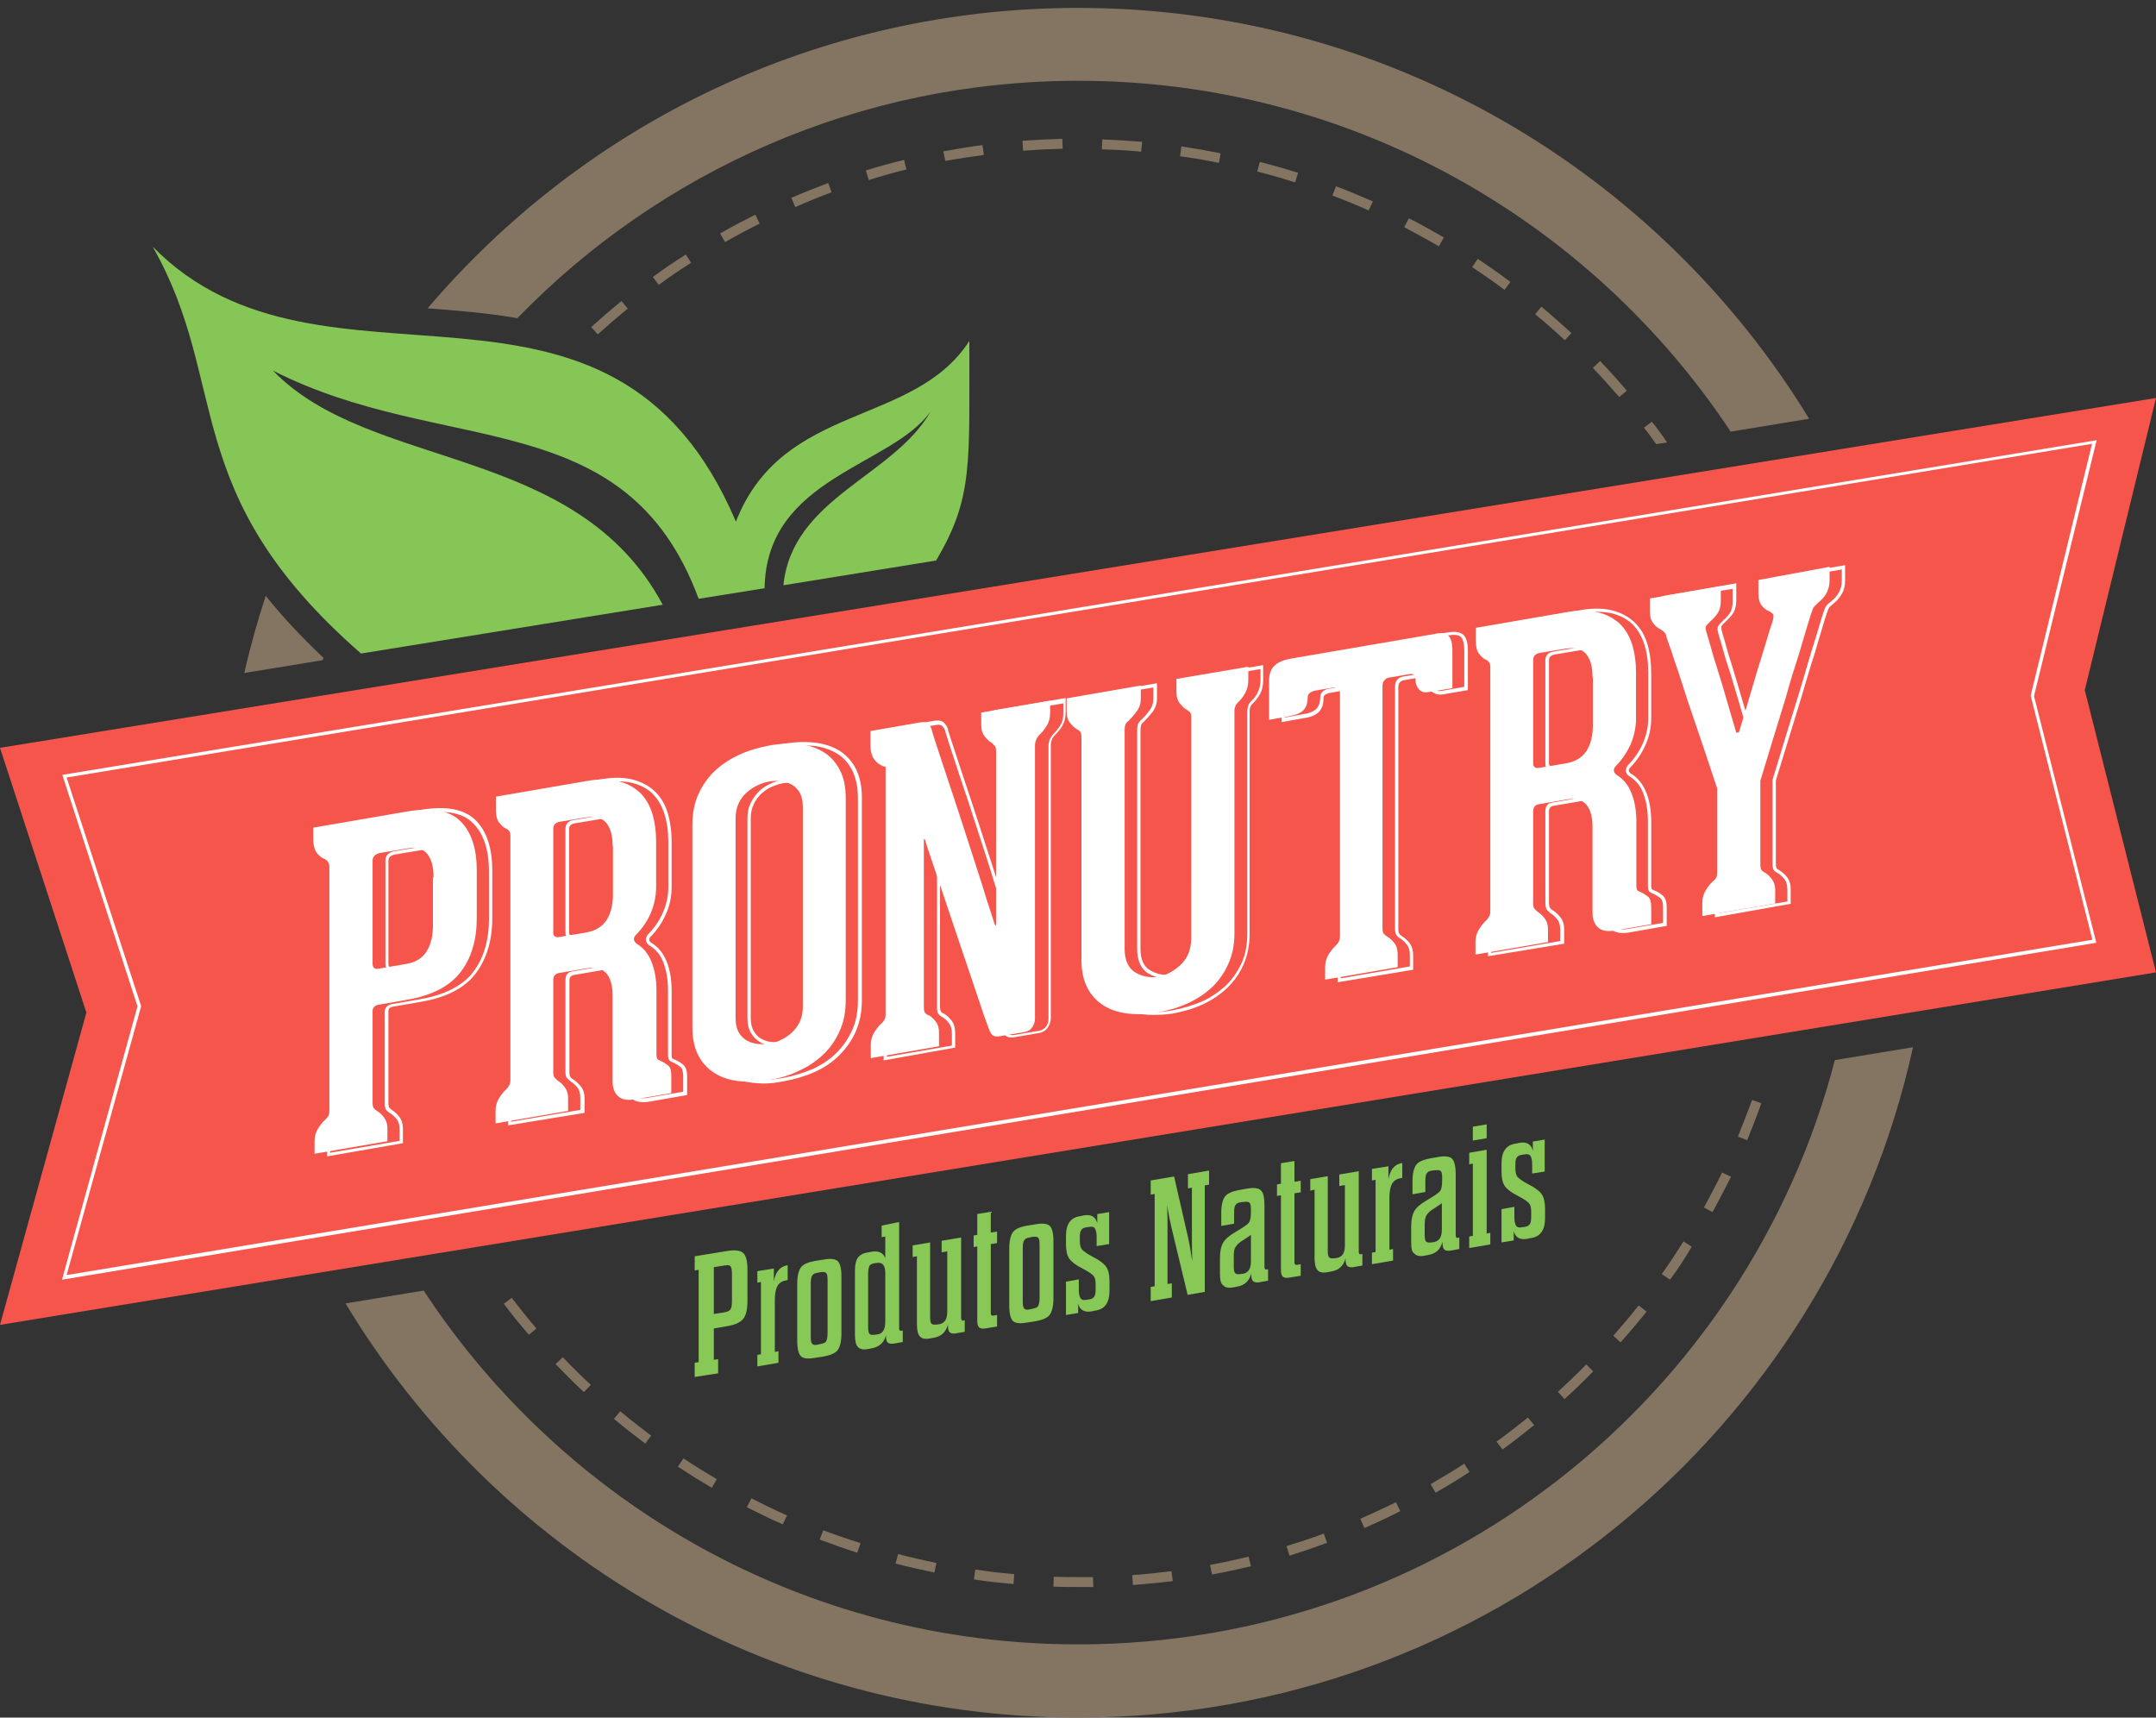 <?xml version="1.0" encoding="utf-8"?>
<!-- Generator: Adobe Illustrator 28.4.1, SVG Export Plug-In . SVG Version: 6.00 Build 0)  -->
<svg version="1.1" id="Camada_1" xmlns="http://www.w3.org/2000/svg" xmlns:xlink="http://www.w3.org/1999/xlink" x="0px" y="0px"
	 viewBox="0 0 653.9 520.9" style="enable-background:new 0 0 653.9 520.9;" xml:space="preserve">
<rect x="0" y="0" width="653.9" height="520.9" fill="#333333" stroke="none"/>
<style type="text/css">
	.st0{fill:#847562;}
	.st1{fill:#F6554B;}
	.st2{fill:#FFFFFF;}
	.st3{fill:#86C656;}
	.st4{fill:#88C856;}
	.st5{display:none;}
	.st6{display:inline;fill:#847562;stroke:#847562;stroke-miterlimit:10;}
</style>
<g>
	<path class="st0" d="M80.6,180.7c-2.5,7.6-4.7,15.4-6.5,23.4l23.8-3.9c0.1-0.2,0.1-0.5,0.2-0.7C91.1,192.9,85.4,186.7,80.6,180.7z
		 M556.5,321.5c-26.5,102-119.2,177.2-229.5,177.2c-83.1,0-156.1-42.7-198.5-107.3l-23.7,3.9c45.4,75.3,127.9,125.6,222.2,125.6
		c124,0,227.6-87,253.2-203.3L556.5,321.5z M327,24.5c82.6,0,155.4,42.3,197.9,106.4l23.8-3.9C503.1,52.3,420.9,2.4,327,2.4
		c-79,0-149.8,35.3-197.3,91.1c9,0.7,18.1,1.4,27.2,3C200,52.1,260.3,24.5,327,24.5z"/>
	<polygon class="st1" points="0,226.8 653.9,120.7 632.3,209.3 653.9,294.9 0,401.8 26.2,307.1 	"/>
	<g>
		<path class="st2" d="M18.8,388.1l22.9-82.9L18.9,235l0.6-0.1l616.4-101.4l-19,77.6l18.9,74.8l-0.5,0.1L18.8,388.1z M20.2,235.8
			l22.6,69.3l0,0.1l-22.6,81.5l614.4-101.7l-18.7-74l0-0.1l18.6-76.3L20.2,235.8z"/>
	</g>
	<path class="st3" d="M283.9,170l-46.3,7.5c2.7-26.6,33.5-33,44.7-52.8c-11.8,16.8-49.9,20-50.4,53.7l-20,3.2
		c-22.1-59.7-77.3-42.8-129.1-69.2c29.5,30.6,92,22,118.2,71l-91.5,14.8c-55.9-48.8-39.4-81.7-63.2-123.4
		c51.7,52.6,138.8-6.1,176.9,83.4c14.2-36.3,53.9-28.6,70.8-54.8C293.9,140.6,295.3,150.8,283.9,170z"/>
	<g>
		<g>
			<g>
				<path class="st2" d="M99.2,350.7v-4.4c0-1.6,0.4-3,1.1-4.2c0.7-1.1,1.5-2,2.2-2.7c0.4-0.4,0.7-0.8,0.9-1.1
					c0.1-0.2,0.3-0.7,0.3-1.7V263c0-1.1-0.4-1.8-1.4-2.1c-1-0.4-1.8-1.2-2.5-2.2c-0.7-1-1-2.5-1-4.4v-3.7l28.9-5
					c7.7-1.3,13.2-0.2,16.6,3.2c3.4,3.4,5,8.5,5,15.3v14.4c0,6.7-1.7,12.3-5,16.7c-3.3,4.4-8.9,7.3-16.5,8.6l-8.6,1.5
					c-1.3,0.2-1.4,0.9-1.4,1.4v27.6c0,1.1,0.2,1.4,0.2,1.5c0.2,0.3,0.5,0.5,0.8,0.8c0.7,0.4,1.5,1.1,2.2,2c0.8,0.9,1.2,2.2,1.2,3.8
					v4.3L99.2,350.7z M99.8,251.5v2.9c0,1.7,0.3,2.9,0.8,3.8c0.6,0.9,1.2,1.5,2,1.8c1.3,0.5,2,1.6,2,3.1v73.6c0,1-0.1,1.7-0.4,2.2
					c-0.2,0.4-0.6,0.9-1.1,1.3c-0.7,0.6-1.4,1.5-2,2.5c-0.7,1-1,2.2-1,3.6v3.3l21.1-3.6v-3.4c0-1.4-0.3-2.5-0.9-3.2
					c-0.7-0.8-1.3-1.4-2-1.8c-0.5-0.3-0.9-0.7-1.2-1c-0.3-0.4-0.4-1.1-0.4-2.1v-27.6c0-0.9,0.4-2.1,2.3-2.4l8.6-1.5
					c7.3-1.3,12.7-4,15.9-8.2c3.2-4.2,4.8-9.6,4.8-16.1v-14.4c0-6.5-1.6-11.4-4.8-14.6c-3.1-3.2-8.4-4.2-15.7-2.9L99.8,251.5z
					 M118.6,294.3c-0.5,0-0.8-0.1-1.1-0.4c-0.4-0.4-0.6-0.9-0.6-1.7v-31.3c0-0.8,0.3-1.4,0.8-1.9c0.5-0.4,1.1-0.7,1.7-0.8l8.4-1.4
					c2.9-0.5,5.1,0.1,6.5,1.9c1.3,1.7,2,4.2,2,7.4v14.6c0,3.2-0.7,5.9-2,8c-1.4,2.2-3.5,3.6-6.4,4.1l-8.7,1.5
					C119,294.3,118.8,294.3,118.6,294.3z M129.6,257.6c-0.5,0-1.1,0.1-1.7,0.2l-8.4,1.4c-0.4,0.1-0.8,0.3-1.2,0.6
					c-0.3,0.3-0.5,0.7-0.5,1.1v31.3c0,0.3,0,0.8,0.3,1c0.2,0.1,0.5,0.2,0.9,0.1l8.7-1.5c2.6-0.5,4.5-1.6,5.7-3.6
					c1.2-2,1.8-4.5,1.8-7.5v-14.6c0-3-0.6-5.2-1.8-6.8C132.6,258.2,131.3,257.6,129.6,257.6z"/>
			</g>
			<g>
				<path class="st2" d="M154.1,341.3v-4.4c0-1.6,0.4-3,1.1-4.2c0.7-1.1,1.5-2,2.2-2.7c0.3-0.4,0.6-0.8,0.9-1.1
					c0.1-0.2,0.3-0.7,0.3-1.6v-73.7c0-0.6-0.1-1-0.3-1.3c-0.2-0.3-0.4-0.4-0.7-0.5c-0.8-0.4-1.6-1-2.3-1.9c-0.7-1-1.1-2.4-1.1-4.4
					v-4.3l27.7-4.8c3.9-0.7,7.2-0.7,9.9,0c2.7,0.7,5,1.9,6.8,3.6c1.8,1.7,3.1,3.9,3.9,6.5c0.8,2.6,1.2,5.6,1.2,8.9v13.7
					c0,2.9-0.6,5.7-1.8,8.3c-1.2,2.6-2.7,4.8-4.6,6.7c-0.3,0.3-0.4,0.6-0.4,0.9c0,0.3,0.2,0.6,0.6,0.9c2.1,1.2,3.6,3.1,4.7,5.7
					c1,2.5,1.5,5.5,1.5,8.8v19.5c0,1,0.2,1.1,0.2,1.1c0.3,0.2,0.7,0.3,1.1,0.5l0,0c0.7,0.3,1.5,0.8,2.2,1.4c0.8,0.7,1.2,1.8,1.2,3.6
					v5.6l-11.4,2c-2.4,0.4-4.3,0.1-5.5-1c-1.2-1.1-1.8-2.7-1.8-4.8v-26c0-3-0.6-5.2-1.8-6.6c-1.2-1.4-3-1.8-5.7-1.4l-8.2,1.4
					c-0.9,0.2-1.3,0.7-1.3,1.7v27.7c0,1,0.2,1.4,0.3,1.5c0.2,0.3,0.5,0.6,0.9,0.8c0.7,0.4,1.4,1.1,2.2,2c0.8,0.9,1.2,2.2,1.2,3.8
					v4.3L154.1,341.3z M155.2,241.9v3.4c0,1.7,0.3,3,0.9,3.8c0.6,0.8,1.2,1.3,1.9,1.6c0.4,0.1,0.8,0.4,1.1,0.9
					c0.3,0.4,0.5,1.1,0.5,1.9v73.7c0,1-0.2,1.7-0.5,2.2c-0.3,0.4-0.6,0.8-1,1.3c-0.7,0.7-1.4,1.5-2.1,2.6c-0.7,1-1,2.2-1,3.6v3.3
					l21-3.6V333c0-1.4-0.3-2.5-0.9-3.2c-0.7-0.8-1.3-1.4-2-1.8c-0.4-0.4-0.8-0.7-1.1-1c-0.4-0.4-0.5-1.1-0.5-2.1v-27.7
					c0-1.5,0.7-2.4,2.1-2.6l8.2-1.4c3-0.5,5.2,0.1,6.6,1.7c1.4,1.6,2,4,2,7.2v26c0,1.8,0.5,3.1,1.5,4c1,0.9,2.6,1.2,4.7,0.8
					l10.6-1.8v-4.7c0-1.4-0.3-2.4-0.8-2.8c-0.6-0.5-1.3-0.9-1.9-1.2c-0.5-0.2-0.8-0.4-1.2-0.6c-0.6-0.3-0.7-1.3-0.7-2v-19.5
					c0-3.2-0.5-6-1.4-8.4c-0.9-2.4-2.4-4.1-4.3-5.2c-0.7-0.5-1-1.1-1-1.7c0-0.6,0.2-1.1,0.7-1.7c1.8-1.8,3.3-4,4.4-6.4
					c1.1-2.5,1.7-5.1,1.7-7.8v-13.7c0-3.2-0.4-6.1-1.2-8.6c-0.8-2.5-2-4.5-3.6-6.1c-1.6-1.6-3.8-2.7-6.3-3.3c-2.6-0.6-5.8-0.6-9.5,0
					L155.2,241.9z M173.4,284.7c-0.4,0-0.7-0.1-1.1-0.3c-0.5-0.3-0.8-0.8-0.8-1.4v-31.6c0-1,0.4-2.4,2.5-2.7l7.8-1.3
					c3-0.5,5.2,0.1,6.6,1.8c1.3,1.7,2,4.1,2,7.3v14.6c0,3.2-0.7,5.9-2,8c-1.4,2.2-3.5,3.6-6.5,4.1l-8.4,1.4
					C173.7,284.7,173.6,284.7,173.4,284.7z M183.9,248.2c-0.6,0-1.1,0.1-1.8,0.2l-7.8,1.3c-1.5,0.3-1.7,1.1-1.7,1.7V283
					c0,0.3,0.1,0.5,0.3,0.5c0.3,0.1,0.5,0.2,0.7,0.2l8.4-1.4c2.7-0.5,4.6-1.7,5.8-3.6c1.2-2,1.8-4.5,1.8-7.5v-14.6
					c0-3-0.6-5.2-1.8-6.7C186.9,248.8,185.7,248.2,183.9,248.2z"/>
			</g>
			<g>
				<path class="st2" d="M231.5,328.6c-1.1,0-2.1-0.1-3.1-0.2c-2.9-0.3-5.5-1.2-7.6-2.5c-2.2-1.4-3.9-3.2-5.2-5.6
					c-1.2-2.4-1.8-5.3-1.8-8.7V250c0-3.4,0.6-6.5,1.8-9.3c1.2-2.8,2.9-5.2,5.1-7.3c2.2-2,4.7-3.7,7.6-5c2.9-1.3,6-2.2,9.3-2.8
					c3.3-0.6,6.4-0.7,9.3-0.4c2.9,0.3,5.4,1.1,7.6,2.4c2.1,1.3,3.9,3.2,5.1,5.6c1.2,2.4,1.8,5.3,1.8,8.7v61.5c0,3.4-0.6,6.5-1.8,9.3
					c-1.2,2.8-2.9,5.2-5,7.3c-2.1,2.1-4.6,3.8-7.5,5.1c-2.9,1.3-6,2.2-9.3,2.8l0,0C235.5,328.4,233.5,328.6,231.5,328.6z
					 M243.7,226.1c-1.9,0-3.9,0.2-6,0.5c-3.2,0.6-6.3,1.5-9,2.7c-2.8,1.3-5.2,2.9-7.3,4.8c-2.1,1.9-3.7,4.3-4.9,6.9
					c-1.2,2.6-1.7,5.6-1.7,8.9v61.5c0,3.3,0.6,6,1.7,8.3c1.1,2.2,2.8,4,4.8,5.2c2,1.3,4.5,2.1,7.2,2.4c2.8,0.3,5.8,0.2,9-0.4
					c3.2-0.6,6.2-1.5,9-2.7c2.8-1.3,5.2-2.9,7.2-4.9c2-2,3.6-4.3,4.8-7c1.2-2.6,1.7-5.7,1.7-8.9V242c0-3.3-0.6-6-1.7-8.3
					c-1.1-2.2-2.7-4-4.7-5.2c-2-1.2-4.4-2-7.1-2.3C245.7,226.1,244.7,226.1,243.7,226.1z M235.3,317.2c-0.5,0-1,0-1.5-0.1
					c-1.3-0.1-2.5-0.5-3.5-1.2c-1-0.6-1.9-1.5-2.6-2.7c-0.7-1.2-1-2.7-1-4.5v-60.4c0-1.8,0.3-3.5,1-4.8c0.6-1.3,1.5-2.5,2.5-3.5
					c1-1,2.2-1.7,3.4-2.3c1.3-0.6,2.6-1,3.8-1.2c1.3-0.2,2.6-0.3,3.8-0.1c1.3,0.2,2.4,0.5,3.4,1.2c1,0.6,1.9,1.5,2.6,2.7
					c0.7,1.2,1,2.7,1,4.5v60.4c0,1.8-0.3,3.5-1,4.8c-0.6,1.4-1.5,2.5-2.5,3.5c-1,1-2.1,1.7-3.4,2.3c-1.2,0.6-2.5,1-3.8,1.2
					C236.9,317.2,236.1,317.2,235.3,317.2z M239.8,237.3c-0.7,0-1.4,0.1-2.1,0.2c-1.2,0.2-2.4,0.6-3.6,1.1c-1.2,0.5-2.3,1.3-3.2,2.1
					c-0.9,0.9-1.7,1.9-2.3,3.2c-0.6,1.2-0.9,2.7-0.9,4.4v60.4c0,1.7,0.3,3,0.9,4c0.6,1,1.3,1.8,2.2,2.3c0.9,0.5,2,0.9,3.1,1
					c1.2,0.1,2.4,0.1,3.6-0.1c1.2-0.2,2.4-0.6,3.5-1.1c1.1-0.5,2.2-1.2,3.1-2.1c0.9-0.9,1.7-1.9,2.3-3.2c0.6-1.2,0.9-2.7,0.9-4.4
					v-60.4c0-1.7-0.3-3-0.9-4c-0.6-1-1.3-1.8-2.2-2.3c-0.9-0.5-1.9-0.9-3.1-1C240.7,237.3,240.2,237.3,239.8,237.3z"/>
			</g>
			<g>
				<path class="st2" d="M268,321.6v-4.6c0-1.6,0.4-3,1.1-4.2c0.7-1.1,1.5-2,2.2-2.7c0.3-0.3,0.6-0.6,0.8-1c0.1-0.2,0.3-0.7,0.3-1.6
					v-74.4c-0.8-0.2-1.5-0.6-2.1-1.1c-0.6-0.4-1.2-1.1-1.7-2.1c-0.5-0.9-0.7-2.2-0.7-3.8v-4.8l15.4-2.7c1.2-0.2,2.1-0.1,2.8,0.4
					c0.6,0.5,1.1,1.2,1.4,2.1l0,0.2c0,0.1,0.2,0.7,1.3,4.1c0.9,2.7,2,6,3.3,10c1.3,4,2.8,8.3,4.3,13c1.5,4.7,3,9.3,4.4,13.6
					c1.4,4.3,2.6,8.1,3.6,11.4l1.7,5.1l0-50.7c0-1-0.2-1.4-0.3-1.5c-0.2-0.3-0.5-0.6-0.9-0.8c-0.7-0.4-1.4-1.1-2.2-2
					c-0.8-0.9-1.2-2.2-1.2-3.8v-4.3l21.7-3.7v4.4c0,1.6-0.4,3-1.1,4.2c-0.7,1.1-1.5,2-2.2,2.7c-0.3,0.3-0.6,0.7-0.8,1.1
					c-0.1,0.2-0.3,0.7-0.4,1.6l0,83.1c0,1-0.3,1.9-0.9,2.8c-0.6,0.9-1.5,1.5-2.7,1.7l-7.7,1.3c-1.7,0.3-2.6-0.5-3-1.3
					c-0.5-0.9-1-2.1-1.4-3.6c-0.2-0.4-0.7-2-1.7-4.9l-3.5-10.4c-1.4-4-2.8-8.4-4.4-13c-1.5-4.6-3-8.9-4.3-12.8
					c-1.3-3.9-2.4-7.2-3.3-9.8c-0.3-1-0.6-1.7-0.7-2.2v48.6c0,1.1,0.2,1.5,0.3,1.6c0.2,0.3,0.5,0.5,0.9,0.6c0.8,0.5,1.6,1.2,2.3,2.1
					c0.7,0.9,1.1,2.2,1.1,3.8v4.4L268,321.6z M269,222.3v4c0,1.4,0.2,2.5,0.6,3.3c0.4,0.8,0.9,1.4,1.4,1.7c0.6,0.5,1.3,0.8,2.1,1
					l0.4,0.1v75.2c0,1-0.2,1.7-0.5,2.2c-0.3,0.4-0.6,0.8-1,1.2c-0.7,0.6-1.4,1.5-2,2.5c-0.7,1-1,2.2-1,3.6v3.4l19.7-3.4v-3.6
					c0-1.4-0.3-2.5-0.9-3.2c-0.6-0.8-1.3-1.4-1.9-1.8c-0.5-0.2-0.9-0.5-1.2-0.9c-0.4-0.4-0.5-1.1-0.5-2.2v-50.2c0-0.6,0-1,0.4-1.1
					l0.3-0.1l0.3,0.2c0.1,0.1,0.3,0.3,0.4,0.5l0.1,0.1v0.1c0,0,0.2,0.6,1.3,3.9c0.9,2.6,2,5.9,3.3,9.8c1.3,3.9,2.8,8.2,4.3,12.8
					c1.5,4.6,3,8.9,4.4,13l3.5,10.4c1,2.9,1.5,4.5,1.7,4.9c0.4,1.4,0.9,2.6,1.4,3.4c0.2,0.4,0.7,1,1.9,0.8l7.7-1.3
					c0.9-0.2,1.6-0.6,2.1-1.3c0.5-0.7,0.7-1.5,0.7-2.2v-83.1c0.1-0.9,0.3-1.6,0.5-2c0.2-0.4,0.5-0.8,0.9-1.3
					c0.7-0.7,1.4-1.5,2.1-2.6c0.7-1,1-2.2,1-3.6v-3.2l-19.7,3.4v3.4c0,1.4,0.3,2.5,0.9,3.2c0.7,0.8,1.3,1.4,2,1.8
					c0.4,0.4,0.8,0.7,1.1,1c0.3,0.4,0.5,1.1,0.5,2.1v52.5c0,0.4-0.1,0.6-0.4,0.7c-0.1,0-0.4,0.1-0.7-0.2c-0.2-0.2-0.3-0.4-0.4-0.6
					l-2.2-6.6c-1.1-3.3-2.3-7.1-3.6-11.4c-1.4-4.3-2.8-8.8-4.4-13.6c-1.5-4.7-3-9.1-4.3-13c-1.3-4-2.4-7.3-3.3-10
					c-1.1-3.4-1.3-4.1-1.3-4.3c-0.2-0.7-0.6-1.2-1-1.6c-0.4-0.3-1.1-0.4-2-0.2L269,222.3z"/>
			</g>
			<g>
				<path class="st2" d="M349.6,307.8c-1.1,0-2.1-0.1-3.1-0.2c-2.9-0.3-5.5-1.1-7.6-2.4c-2.2-1.3-3.9-3.2-5.2-5.6
					c-1.2-2.4-1.8-5.3-1.8-8.7v-67.3c0-1-0.2-1.4-0.2-1.5c-0.2-0.2-0.4-0.4-0.8-0.6c-0.8-0.5-1.6-1.1-2.3-2
					c-0.8-0.9-1.2-2.2-1.2-3.8v-4.4l23.5-4.1v4.6c0,1.6-0.5,3-1.4,4.2c-0.9,1.1-1.7,2-2.4,2.7c-0.4,0.3-0.7,0.6-0.9,1
					c-0.1,0.2-0.3,0.7-0.3,1.7v66.3c0,3.3,1,5.5,3,6.6c2,1.2,4.3,1.6,6.6,1.2c2.3-0.4,4.5-1.6,6.5-3.5c2-1.9,3-4.5,3-7.8v-66.7
					c0-0.7-0.2-1-0.3-1.1c-0.2-0.2-0.5-0.4-0.8-0.6c-0.8-0.4-1.5-1.1-2.3-2c-0.8-0.9-1.2-2.2-1.2-3.8v-4.4l22.7-3.9v4.6
					c0,1.6-0.3,3-0.9,4.1c-0.6,1.1-1.3,2-2,2.7c-0.3,0.3-0.6,0.6-0.8,0.9c-0.1,0.2-0.3,0.6-0.4,1.4l0,0.2v67.5
					c0,3.4-0.6,6.5-1.8,9.3c-1.2,2.8-2.9,5.2-5,7.2c-2.1,2-4.6,3.7-7.4,5c-2.8,1.3-5.9,2.2-9.2,2.8
					C353.7,307.7,351.6,307.8,349.6,307.8z M328.4,212.1v3.6c0,1.4,0.3,2.5,0.9,3.2c0.7,0.8,1.3,1.4,2,1.8c0.5,0.2,0.9,0.5,1.2,0.9
					c0.3,0.4,0.4,1.1,0.4,2.1v67.3c0,3.3,0.6,6,1.7,8.3c1.1,2.2,2.8,4,4.8,5.2c2,1.2,4.5,2,7.2,2.3c2.8,0.3,5.8,0.2,9-0.4
					s6.2-1.5,9-2.7c2.7-1.2,5.1-2.9,7.2-4.8c2-1.9,3.6-4.3,4.8-6.9c1.2-2.6,1.7-5.7,1.7-8.9v-67.7c0.1-0.9,0.3-1.5,0.5-1.9
					c0.2-0.4,0.6-0.8,0.9-1.1c0.7-0.6,1.3-1.4,1.8-2.5c0.5-1,0.8-2.2,0.8-3.6v-3.4l-20.7,3.6v3.6c0,1.4,0.3,2.5,0.9,3.2
					c0.7,0.8,1.3,1.4,2,1.8c0.4,0.2,0.7,0.5,1,0.8c0.4,0.4,0.5,1,0.5,1.8v66.7c0,3.6-1.1,6.4-3.3,8.5c-2.2,2.1-4.5,3.3-7,3.7
					c-2.6,0.4-5,0-7.3-1.3c-2.3-1.3-3.5-3.9-3.5-7.5v-66.3c0-1,0.1-1.7,0.4-2.2c0.3-0.4,0.6-0.9,1.1-1.2c0.6-0.6,1.4-1.5,2.2-2.6
					c0.8-1,1.2-2.2,1.2-3.6v-3.4L328.4,212.1z"/>
			</g>
			<g>
				<path class="st2" d="M405.7,297.9v-4.4c0-1.6,0.4-3,1.1-4.2c0.7-1.1,1.5-2,2.2-2.7c0.3-0.4,0.6-0.7,0.9-1.1
					c0.1-0.2,0.3-0.7,0.3-1.6v-73.7c0-0.6-0.2-0.7-0.4-0.8c-0.3-0.2-0.7-0.2-1-0.2l-5.8,1c-0.2,0-0.5,0.2-1.1,0.5
					c-0.4,0.3-0.5,0.6-0.5,1.2c0,1.6-0.4,2.9-1.3,3.9c-0.9,1-2.4,1.7-4.7,2l-6.7,1.2v-12.5c0-2.2,0.6-3.8,1.8-5
					c1.2-1.1,3-1.9,5.4-2.3l43.2-7.4c2.3-0.4,3.9-0.1,4.8,0.8l0,0c0.9,0.9,1.3,2.5,1.3,4.9v11.8l-7.6,1.3c-1.4,0.2-2.5-0.1-3.4-0.9
					c-0.8-0.8-1.2-2-1.2-3.5c0-0.4-0.1-0.8-0.2-0.9c-0.1-0.1-0.3-0.1-0.6-0.1l-6.5,1.1c-0.4,0.1-0.8,0.3-1.1,0.6
					c-0.3,0.3-0.5,0.8-0.5,1.5v73.3c0,1,0.2,1.4,0.3,1.5c0.2,0.3,0.6,0.5,0.9,0.8c0.7,0.4,1.5,1.1,2.2,2c0.7,0.9,1.1,2.2,1.1,3.8
					v4.3L405.7,297.9z M409.1,208c0.4,0,0.8,0.1,1.2,0.3c0.4,0.2,0.9,0.7,0.9,1.7v73.7c0,1-0.2,1.7-0.5,2.2c-0.3,0.4-0.6,0.8-1,1.3
					c-0.7,0.7-1.4,1.5-2.1,2.6c-0.7,1-1,2.2-1,3.6v3.3l21-3.6v-3.4c0-1.4-0.3-2.5-0.9-3.2c-0.6-0.8-1.3-1.4-1.9-1.8
					c-0.5-0.3-0.9-0.6-1.2-1c-0.3-0.4-0.5-1.1-0.5-2.1v-73.3c0-0.9,0.2-1.7,0.7-2.2c0.5-0.5,1-0.8,1.7-0.9l6.5-1.1
					c0.6-0.1,1.1,0,1.4,0.3c0.4,0.3,0.6,0.9,0.6,1.7c0,1.3,0.3,2.2,0.9,2.8c0.6,0.6,1.4,0.8,2.5,0.6l6.7-1.2v-11
					c0-2.1-0.4-3.5-1-4.1v0c-0.7-0.7-2-0.8-3.9-0.5l-43.2,7.4c-2.2,0.4-3.8,1.1-4.8,2c-1,0.9-1.5,2.4-1.5,4.2v11.3l5.5-1
					c2-0.3,3.4-0.9,4.1-1.7c0.7-0.8,1.1-1.9,1.1-3.3c0-0.9,0.3-1.5,0.9-2c0.6-0.4,1-0.6,1.5-0.7l5.8-1
					C408.8,208.1,408.9,208,409.1,208z"/>
			</g>
			<g>
				<path class="st2" d="M451.3,290v-4.4c0-1.6,0.4-3,1.1-4.2c0.7-1.1,1.5-2,2.2-2.7c0.3-0.4,0.6-0.8,0.8-1.1
					c0.1-0.2,0.3-0.7,0.3-1.6v-73.7c0-0.6-0.1-1-0.3-1.3c-0.2-0.3-0.4-0.4-0.7-0.5c-0.8-0.4-1.6-1-2.3-1.9c-0.7-1-1.1-2.4-1.1-4.4
					v-4.3l27.7-4.8c3.8-0.7,7.2-0.7,9.9,0c2.7,0.7,5,1.9,6.8,3.6c1.8,1.7,3.1,3.9,3.9,6.5c0.8,2.6,1.2,5.6,1.2,8.9v13.7
					c0,2.9-0.6,5.7-1.8,8.3c-1.2,2.6-2.7,4.8-4.6,6.7c-0.3,0.3-0.4,0.6-0.4,0.9c0,0.3,0.2,0.6,0.6,0.9c2.1,1.2,3.6,3.1,4.7,5.7
					c1,2.5,1.5,5.5,1.5,8.8v19.5c0,1,0.2,1.1,0.2,1.1c0.3,0.2,0.7,0.3,1.1,0.5l0,0c0.8,0.3,1.5,0.8,2.2,1.4c0.8,0.7,1.2,1.8,1.2,3.6
					v5.6l-11.4,2c-2.4,0.4-4.3,0.1-5.5-1c-1.2-1.1-1.8-2.7-1.8-4.8v-26c0-3-0.6-5.2-1.8-6.6c-1.2-1.4-3.1-1.8-5.7-1.4l-8.2,1.4
					c-0.9,0.2-1.3,0.7-1.3,1.7v27.7c0,1,0.2,1.4,0.3,1.5c0.2,0.3,0.5,0.6,0.9,0.8c0.7,0.4,1.4,1.1,2.2,2c0.8,0.9,1.2,2.2,1.2,3.8
					v4.3L451.3,290z M452.4,190.7v3.4c0,1.7,0.3,3,0.9,3.8c0.6,0.8,1.2,1.3,1.9,1.6c0.4,0.1,0.8,0.4,1.1,0.9
					c0.3,0.4,0.5,1.1,0.5,1.9v73.7c0,1-0.2,1.7-0.5,2.2c-0.3,0.4-0.6,0.8-1,1.3c-0.7,0.7-1.4,1.5-2.1,2.6c-0.7,1-1,2.2-1,3.6v3.3
					l21-3.6v-3.4c0-1.4-0.3-2.5-0.9-3.2c-0.7-0.8-1.3-1.4-2-1.8c-0.4-0.4-0.8-0.7-1.1-1c-0.3-0.4-0.5-1.1-0.5-2.1V246
					c0-1.5,0.7-2.4,2.1-2.6l8.2-1.4c3-0.5,5.2,0.1,6.6,1.7c1.4,1.6,2,4,2,7.2v26c0,1.8,0.5,3.1,1.5,4c1,0.9,2.6,1.2,4.7,0.8
					l10.6-1.8v-4.7c0-1.4-0.3-2.4-0.8-2.8c-0.6-0.5-1.3-0.9-1.9-1.2c-0.5-0.2-0.8-0.4-1.2-0.6c-0.6-0.3-0.7-1.3-0.7-2V249
					c0-3.2-0.5-6-1.4-8.4c-0.9-2.4-2.4-4.1-4.3-5.2c-0.7-0.5-1-1.1-1-1.7c0-0.6,0.2-1.1,0.7-1.7c1.8-1.8,3.3-4,4.4-6.4
					c1.1-2.5,1.7-5.1,1.7-7.8V204c0-3.2-0.4-6.1-1.2-8.6c-0.8-2.5-2-4.5-3.6-6.1c-1.7-1.6-3.8-2.7-6.3-3.3c-2.6-0.6-5.8-0.6-9.5,0
					L452.4,190.7z M470.6,233.5c-0.4,0-0.7-0.1-1.1-0.3c-0.5-0.3-0.8-0.8-0.8-1.4v-31.5c0-1,0.4-2.4,2.5-2.7l7.8-1.3
					c3-0.5,5.2,0.1,6.6,1.8c1.3,1.7,2,4.1,2,7.3v14.6c0,3.2-0.7,5.9-2,8c-1.4,2.2-3.5,3.6-6.5,4.1l-8.4,1.4
					C470.9,233.5,470.8,233.5,470.6,233.5z M481.1,197c-0.6,0-1.2,0.1-1.8,0.2l-7.8,1.3c-1.5,0.3-1.7,1.1-1.7,1.7v31.5
					c0,0.3,0.1,0.5,0.3,0.5c0.2,0.1,0.5,0.2,0.7,0.2l8.4-1.4c2.7-0.5,4.6-1.6,5.8-3.6c1.2-2,1.8-4.5,1.8-7.5v-14.6
					c0-3-0.6-5.2-1.8-6.7C484.1,197.5,482.9,197,481.1,197z"/>
			</g>
			<g>
				<path class="st2" d="M520.1,278.2v-4.6c0-1.6,0.4-3,1.1-4.2c0.7-1.1,1.5-2,2.2-2.7c0.4-0.3,0.7-0.6,0.9-1
					c0.1-0.2,0.3-0.7,0.3-1.5V239c-2.9-8.7-5.4-16.2-7.7-22.9c-1-2.8-1.9-5.7-2.9-8.5c-0.9-2.8-1.7-5.3-2.5-7.5
					c-0.7-2.2-1.3-3.9-1.8-5.3c-0.6-1.7-0.7-2.2-0.8-2.4c-0.1-0.4-0.4-0.7-0.7-0.9c-0.4-0.3-0.7-0.5-0.8-0.6c-0.8-0.4-1.5-1-2.2-1.9
					c-0.7-0.9-1.1-2.2-1.1-3.8v-4.4l22.5-3.9v5c0,1.7-0.3,3-0.9,4c-0.6,0.9-1.3,1.7-2,2.3l-1.3,1.3c-0.2,0.2-0.4,0.5-0.3,1.2l0,0.1
					c0,0,0,0.3,0.4,1.6c0.3,1,0.7,2.3,1.1,3.8c0.4,1.5,0.9,3.2,1.5,5c0.6,1.9,1.1,3.7,1.7,5.6c1.3,4.3,2.7,9.3,4.3,14.6l0,0
					c1.8-6,3.5-11.5,4.9-16.5l1.9-6.2c0.6-2,1.2-3.9,1.7-5.6c0.5-1.6,0.9-3,1.3-4.1c0.5-1.4,0.5-1.7,0.5-1.7l0-0.1
					c0.1-0.5,0.1-0.9-0.1-1c-0.4-0.3-0.8-0.6-1.2-0.8c-0.7-0.3-1.5-0.9-2.1-1.8c-0.7-0.9-1-2.2-1-3.9v-4.4l22.6-3.9v4.6
					c0,1.6-0.3,3-1,4.1c-0.6,1.1-1.4,2-2.1,2.6c-0.3,0.3-0.8,0.7-1.3,1.1c-0.5,0.4-0.7,0.9-0.9,1.5c-0.1,0.2-0.2,0.6-0.9,2.7
					c-0.5,1.6-1.1,3.6-1.8,6c-0.7,2.4-1.5,5.2-2.5,8.2c-0.9,3.1-1.9,6.2-2.8,9.4c-2.3,7.4-4.8,15.8-7.7,25.1v25.1
					c0,1.1,0.2,1.4,0.2,1.5c0.2,0.2,0.4,0.4,0.8,0.6c0.8,0.5,1.6,1.1,2.3,2c0.8,0.9,1.2,2.2,1.2,3.8v4.4L520.1,278.2z M505.3,181.7
					v3.6c0,1.4,0.3,2.5,0.9,3.2c0.6,0.8,1.2,1.3,1.9,1.6l0.1,0.1c0.2,0.1,0.4,0.3,0.8,0.6c0.5,0.3,0.8,0.8,1,1.4l0,0.2
					c0,0,0.1,0.4,0.7,2.2c0.5,1.4,1.1,3.2,1.8,5.3c0.7,2.2,1.5,4.7,2.5,7.5c0.9,2.8,1.9,5.6,2.8,8.5c2.3,6.7,4.8,14.2,7.7,22.9
					l0,0.2v25.3c0,0.9-0.1,1.6-0.4,2c-0.3,0.4-0.6,0.9-1.1,1.2c-0.6,0.6-1.3,1.4-2,2.5c-0.7,1-1,2.2-1,3.6v3.4l21.1-3.6v-3.6
					c0-1.4-0.3-2.5-0.9-3.2c-0.7-0.8-1.3-1.4-2-1.8c-0.5-0.2-0.9-0.5-1.2-0.9c-0.3-0.4-0.4-1.1-0.4-2.1l0-25.3
					c2.8-9.3,5.4-17.7,7.7-25.2c1-3.2,1.9-6.3,2.8-9.4c0.9-3.1,1.7-5.8,2.5-8.2c0.7-2.4,1.3-4.4,1.8-6c0.7-2.1,0.8-2.6,0.9-2.7
					c0.2-0.7,0.6-1.4,1.2-1.9c0.5-0.4,1-0.8,1.3-1.1c0.7-0.5,1.3-1.3,1.9-2.3c0.6-1,0.9-2.2,0.9-3.6v-3.4l-20.6,3.6v3.6
					c0,1.5,0.3,2.6,0.8,3.3c0.6,0.8,1.2,1.3,1.8,1.6c0.5,0.3,0.9,0.6,1.3,0.9c0.4,0.3,0.8,0.9,0.5,2c0,0.2-0.1,0.6-0.6,2
					c-0.4,1.1-0.8,2.5-1.3,4.1c-0.5,1.7-1,3.5-1.7,5.6l-1.9,6.2c-1.5,5-3.2,10.6-5,16.8l-0.1,0.3l-1.5,0.3l-0.1-0.4
					c-1.6-5.5-3-10.5-4.4-15c-0.5-1.9-1.1-3.7-1.7-5.5c-0.6-1.8-1.1-3.5-1.5-5c-0.4-1.5-0.8-2.8-1.1-3.8c-0.4-1.3-0.5-1.7-0.5-1.9
					c-0.3-1,0.2-1.7,0.5-2.1l1.3-1.3c0.7-0.6,1.3-1.3,1.9-2.1c0.5-0.8,0.8-2,0.8-3.5v-3.8L505.3,181.7z"/>
			</g>
		</g>
		<g>
			<path class="st2" d="M123.5,246.1c7.5-1.3,12.9-0.3,16.2,3c3.3,3.3,4.9,8.3,4.9,14.9v14.4c0,6.6-1.6,12.1-4.9,16.4
				c-3.3,4.3-8.7,7.1-16.2,8.4l-8.6,1.5c-1.2,0.2-1.9,0.9-1.9,1.9v27.6c0,0.9,0.1,1.5,0.3,1.8c0.2,0.3,0.6,0.6,1,0.9
				c0.7,0.4,1.4,1,2.1,1.9c0.7,0.9,1.1,2,1.1,3.5v3.8l-22.1,3.8v-3.8c0-1.5,0.4-2.8,1.1-3.9c0.7-1.1,1.4-2,2.1-2.6
				c0.4-0.4,0.8-0.8,1-1.2c0.2-0.4,0.3-1,0.3-1.9V263c0-1.3-0.6-2.2-1.7-2.6c-0.9-0.4-1.6-1-2.3-2c-0.6-1-0.9-2.3-0.9-4.1V251
				L123.5,246.1z M131.5,266.1c0-3.1-0.6-5.5-1.9-7.1c-1.3-1.6-3.3-2.2-6-1.7l-8.4,1.4c-0.5,0.1-1,0.3-1.5,0.7
				c-0.4,0.4-0.7,0.9-0.7,1.5v31.3c0,1.2,0.6,1.8,1.7,1.6l8.7-1.5c2.7-0.5,4.7-1.7,6-3.8c1.3-2.1,1.9-4.7,1.9-7.8V266.1z"/>
			<path class="st2" d="M200.5,321.8c0.7,0.3,1.4,0.8,2.1,1.3c0.7,0.5,1,1.6,1,3.2v5.2l-11,1.9c-2.3,0.4-4,0.1-5.1-0.9
				c-1.1-1-1.7-2.5-1.7-4.4v-26c0-3.1-0.6-5.4-1.9-6.9c-1.3-1.5-3.3-2-6.2-1.5l-8.2,1.4c-1.1,0.2-1.7,0.9-1.7,2.2v27.7
				c0,0.9,0.1,1.5,0.4,1.8c0.3,0.3,0.6,0.6,0.9,0.9c0.7,0.4,1.4,1,2.1,1.9c0.7,0.9,1.1,2,1.1,3.5v3.8l-22,3.8v-3.8
				c0-1.5,0.4-2.8,1.1-3.9c0.7-1.1,1.4-2,2.1-2.6c0.4-0.4,0.7-0.8,0.9-1.2c0.3-0.4,0.4-1,0.4-1.9v-73.7c0-0.7-0.1-1.2-0.4-1.6
				c-0.3-0.4-0.6-0.6-0.9-0.7c-0.7-0.3-1.4-0.9-2.1-1.8c-0.7-0.9-1-2.2-1-4.1v-3.8l27.3-4.7c3.8-0.7,7-0.7,9.7,0
				c2.7,0.6,4.8,1.8,6.6,3.4c1.7,1.6,3,3.8,3.8,6.3c0.8,2.6,1.2,5.5,1.2,8.7v13.7c0,2.8-0.6,5.5-1.7,8.1c-1.1,2.5-2.7,4.7-4.5,6.5
				c-0.8,0.9-0.7,1.8,0.3,2.6c2,1.2,3.5,3,4.5,5.5c1,2.5,1.5,5.4,1.5,8.6v19.5c0,0.9,0.2,1.4,0.5,1.6
				C199.7,321.4,200.1,321.6,200.5,321.8z M185.8,256.6c0-3.1-0.6-5.4-1.9-7c-1.3-1.6-3.3-2.1-6.2-1.7l-7.8,1.3
				c-1.4,0.2-2.1,1-2.1,2.2V283c0,0.4,0.2,0.8,0.5,1c0.4,0.2,0.7,0.3,1.1,0.2l8.4-1.4c2.8-0.5,4.9-1.8,6.2-3.8
				c1.3-2.1,1.9-4.7,1.9-7.8V256.6z"/>
			<path class="st2" d="M233.3,327.5c-3.3,0.6-6.3,0.7-9.1,0.4c-2.8-0.3-5.3-1.1-7.4-2.4c-2.1-1.3-3.8-3.1-5-5.4
				c-1.2-2.3-1.8-5.1-1.8-8.5V250c0-3.4,0.6-6.4,1.8-9.1c1.2-2.7,2.9-5.1,5-7.1c2.1-2,4.6-3.6,7.4-4.9c2.8-1.3,5.9-2.2,9.1-2.8
				c3.3-0.6,6.3-0.7,9.1-0.4c2.8,0.3,5.3,1.1,7.4,2.4c2.1,1.3,3.7,3.1,4.9,5.4c1.2,2.3,1.8,5.1,1.8,8.5v61.5c0,3.4-0.6,6.4-1.8,9.1
				c-1.2,2.7-2.8,5.1-4.9,7.1c-2.1,2-4.5,3.7-7.4,5C239.6,326.1,236.6,327,233.3,327.5z M243.5,244.8c0-1.8-0.3-3.2-0.9-4.3
				c-0.6-1.1-1.4-1.9-2.4-2.5c-1-0.6-2.1-0.9-3.2-1.1c-1.2-0.1-2.4-0.1-3.6,0.1c-1.2,0.2-2.5,0.6-3.7,1.2c-1.2,0.6-2.3,1.3-3.3,2.2
				c-1,0.9-1.8,2-2.4,3.3c-0.6,1.3-0.9,2.8-0.9,4.6v60.4c0,1.8,0.3,3.2,0.9,4.3c0.6,1.1,1.4,1.9,2.4,2.5c1,0.6,2.1,0.9,3.3,1.1
				c1.2,0.1,2.5,0.1,3.7-0.1c1.2-0.2,2.5-0.6,3.6-1.2c1.2-0.6,2.3-1.3,3.2-2.2c1-0.9,1.8-2,2.4-3.3c0.6-1.3,0.9-2.8,0.9-4.6V244.8z"
				/>
			<path class="st2" d="M318.5,212.5v3.8c0,1.5-0.4,2.8-1.1,3.9c-0.7,1.1-1.4,2-2.1,2.6c-0.4,0.4-0.6,0.8-0.9,1.2
				c-0.2,0.4-0.4,1-0.5,1.8V309c0,0.9-0.3,1.7-0.8,2.5c-0.5,0.8-1.3,1.3-2.4,1.5l-7.7,1.3c-1.1,0.2-2-0.1-2.5-1
				c-0.5-0.9-0.9-2-1.4-3.5c-0.2-0.4-0.8-2.1-1.7-4.9c-1-2.9-2.1-6.3-3.5-10.4c-1.4-4-2.8-8.4-4.4-13c-1.5-4.6-3-8.9-4.3-12.8
				c-1.3-3.9-2.4-7.2-3.3-9.8c-0.9-2.6-1.3-4-1.3-4.1c-0.1-0.2-0.2-0.3-0.3-0.4c-0.1-0.1-0.1,0.2-0.1,0.7v50.2c0,1,0.1,1.6,0.4,1.9
				c0.3,0.3,0.6,0.6,1.1,0.7c0.7,0.4,1.4,1,2.1,1.9c0.7,0.9,1,2,1,3.5v4l-20.7,3.6v-4c0-1.5,0.4-2.8,1.1-3.9c0.7-1.1,1.4-2,2.1-2.6
				c0.4-0.3,0.7-0.7,0.9-1.1c0.3-0.4,0.4-1,0.4-1.9v-74.8c-0.9-0.2-1.6-0.6-2.3-1.1c-0.6-0.4-1.1-1.1-1.6-1.9
				c-0.4-0.9-0.7-2-0.7-3.5v-4.4l15-2.6c1.1-0.2,1.9-0.1,2.4,0.3c0.5,0.4,0.9,1,1.2,1.9c0,0.2,0.4,1.6,1.3,4.3c0.9,2.7,2,6,3.3,10
				c1.3,4,2.8,8.3,4.3,13c1.5,4.7,3,9.2,4.4,13.6c1.4,4.3,2.6,8.1,3.6,11.4c1.1,3.3,1.8,5.4,2.1,6.5c0.1,0.2,0.2,0.3,0.3,0.5
				c0.1,0.2,0.2,0.1,0.2-0.2V228c0-0.9-0.1-1.5-0.4-1.8c-0.3-0.3-0.6-0.6-0.9-0.9c-0.7-0.4-1.4-1-2.1-1.9c-0.7-0.8-1.1-2-1.1-3.5
				v-3.8L318.5,212.5z"/>
			<path class="st2" d="M378.6,202.2v4c0,1.5-0.3,2.8-0.9,3.9c-0.6,1.1-1.2,1.9-1.9,2.6c-0.4,0.3-0.6,0.7-0.9,1
				c-0.2,0.3-0.4,0.9-0.5,1.6v0.3v67.5c0,3.4-0.6,6.4-1.8,9.1s-2.8,5.1-4.9,7.1c-2.1,2-4.5,3.6-7.3,4.9c-2.8,1.3-5.8,2.2-9.1,2.8
				c-3.3,0.6-6.3,0.7-9.1,0.4c-2.8-0.3-5.3-1.1-7.4-2.4c-2.1-1.3-3.8-3.1-5-5.4c-1.2-2.3-1.8-5.1-1.8-8.5v-67.2v-0.1
				c0-0.9-0.1-1.5-0.3-1.8c-0.2-0.3-0.6-0.6-1-0.8c-0.7-0.4-1.4-1-2.1-1.9c-0.7-0.8-1.1-2-1.1-3.5v-4l22.5-3.9v4
				c0,1.5-0.4,2.8-1.3,3.9c-0.8,1.1-1.6,2-2.3,2.7c-0.4,0.3-0.8,0.7-1,1.1c-0.2,0.4-0.3,1-0.3,1.9v66.3c0,3.4,1.1,5.8,3.2,7.1
				c2.2,1.3,4.5,1.7,7,1.3c2.4-0.4,4.6-1.6,6.8-3.6c2.1-2,3.2-4.7,3.2-8.2V218v-0.1v-0.4c0-0.7-0.1-1.2-0.4-1.5
				c-0.3-0.3-0.6-0.5-0.9-0.7c-0.7-0.4-1.4-1-2.1-1.9c-0.7-0.8-1.1-2-1.1-3.5v-4L378.6,202.2z"/>
			<path class="st2" d="M439.3,192.8c0.8,0.8,1.2,2.3,1.2,4.5v4.1v7.3l-7.2,1.2c-1.2,0.2-2.2,0-2.9-0.8c-0.7-0.7-1.1-1.8-1.1-3.2
				c0-1.1-0.5-1.6-1.5-1.5l-6.5,1.1c-0.5,0.1-1,0.3-1.4,0.8c-0.4,0.4-0.6,1-0.6,1.8v73.3c0,0.9,0.1,1.5,0.4,1.8
				c0.3,0.3,0.6,0.6,1.1,0.9c0.7,0.4,1.4,1,2.1,1.9c0.7,0.9,1,2,1,3.5v3.8l-22,3.8v-3.8c0-1.5,0.4-2.8,1.1-3.9
				c0.7-1.1,1.4-2,2.1-2.6c0.4-0.4,0.7-0.8,0.9-1.2c0.3-0.4,0.4-1,0.4-1.9v-73.7c0-0.6-0.2-1-0.7-1.3c-0.4-0.2-0.9-0.3-1.3-0.2
				l-5.8,1c-0.4,0.1-0.8,0.3-1.3,0.6c-0.5,0.3-0.7,0.9-0.7,1.6c0,1.5-0.4,2.7-1.2,3.6c-0.8,0.9-2.3,1.5-4.4,1.9l-6.1,1.1v-8.1v-3.8
				c0-2,0.6-3.6,1.7-4.6c1.1-1,2.8-1.7,5.1-2.1l43.2-7.4C437,191.8,438.5,192,439.3,192.8z"/>
			<path class="st2" d="M497.7,270.6c0.7,0.3,1.4,0.8,2.1,1.3c0.7,0.5,1,1.6,1,3.2v5.2l-11,1.9c-2.3,0.4-4,0.1-5.1-0.9
				c-1.1-1-1.7-2.5-1.7-4.4v-26c0-3.1-0.6-5.4-1.9-6.9c-1.3-1.5-3.3-2-6.2-1.5l-8.2,1.4c-1.1,0.2-1.7,0.9-1.7,2.2v27.7
				c0,0.9,0.1,1.5,0.4,1.8c0.3,0.3,0.6,0.6,0.9,0.9c0.7,0.4,1.4,1,2.1,1.9c0.7,0.9,1.1,2,1.1,3.5v3.8l-22,3.8v-3.8
				c0-1.5,0.4-2.8,1.1-3.9c0.7-1.1,1.4-2,2.1-2.6c0.4-0.4,0.7-0.8,0.9-1.2c0.3-0.4,0.4-1,0.4-1.9v-73.7c0-0.7-0.1-1.2-0.4-1.6
				c-0.3-0.4-0.6-0.6-0.9-0.7c-0.7-0.3-1.4-0.9-2.1-1.8c-0.7-0.9-1-2.2-1-4.1v-3.8l27.3-4.7c3.8-0.7,7-0.7,9.7,0
				c2.7,0.6,4.8,1.8,6.6,3.4c1.7,1.6,3,3.8,3.8,6.3c0.8,2.6,1.2,5.5,1.2,8.7v13.7c0,2.8-0.6,5.5-1.7,8.1c-1.2,2.5-2.7,4.7-4.5,6.5
				c-0.8,0.9-0.7,1.8,0.3,2.6c2,1.2,3.5,3,4.5,5.5c1,2.5,1.5,5.4,1.5,8.6v19.5c0,0.9,0.2,1.4,0.5,1.6
				C496.9,270.2,497.3,270.4,497.7,270.6z M483,205.4c0-3.1-0.6-5.4-1.9-7c-1.3-1.6-3.3-2.1-6.2-1.7l-7.8,1.3
				c-1.4,0.2-2.1,1-2.1,2.2v31.5c0,0.4,0.2,0.8,0.5,1c0.4,0.2,0.7,0.3,1.1,0.2l8.4-1.4c2.8-0.5,4.9-1.8,6.2-3.8
				c1.3-2.1,1.9-4.7,1.9-7.8V205.4z"/>
			<path class="st2" d="M554.9,171.9v4c0,1.5-0.3,2.8-0.9,3.9c-0.6,1.1-1.3,1.9-2,2.5c-0.4,0.3-0.8,0.7-1.3,1.2
				c-0.5,0.4-0.9,1-1.1,1.8c-0.1,0.2-0.4,1.1-0.9,2.7c-0.5,1.6-1.1,3.6-1.8,6c-0.7,2.4-1.5,5.2-2.5,8.2s-1.9,6.2-2.8,9.4
				c-2.3,7.5-4.9,15.9-7.7,25.2v25.1v0.1c0,0.9,0.1,1.5,0.3,1.8c0.2,0.3,0.6,0.6,1,0.8c0.7,0.4,1.4,1,2.1,1.9c0.7,0.9,1.1,2,1.1,3.5
				v4l-22.1,3.8v-4c0-1.5,0.4-2.8,1.1-3.9c0.7-1.1,1.4-2,2.1-2.6c0.4-0.3,0.8-0.7,1-1.1c0.2-0.4,0.3-1,0.3-1.8v-25.3
				c-2.8-8.5-5.4-16.2-7.7-22.9c-1-2.8-1.9-5.7-2.8-8.5c-0.9-2.8-1.7-5.3-2.5-7.5c-0.7-2.2-1.3-4-1.8-5.3c-0.5-1.4-0.7-2.1-0.7-2.3
				c-0.2-0.5-0.5-0.9-0.9-1.2c-0.4-0.3-0.7-0.5-0.9-0.6c-0.7-0.3-1.4-0.9-2.1-1.8c-0.7-0.9-1-2-1-3.5v-4l21.5-3.7v4.4
				c0,1.6-0.3,2.8-0.9,3.7c-0.6,0.9-1.2,1.6-1.9,2.2c-0.4,0.4-0.9,0.9-1.3,1.3c-0.4,0.4-0.6,1-0.4,1.7c0,0.2,0.2,0.8,0.5,1.8
				c0.3,1,0.7,2.3,1.1,3.8c0.4,1.5,0.9,3.2,1.5,5c0.6,1.8,1.1,3.7,1.7,5.5c1.3,4.5,2.8,9.5,4.4,15l0.8-0.1c1.9-6.2,3.5-11.7,5-16.8
				c0.6-2,1.2-4.1,1.9-6.2c0.6-2,1.2-3.9,1.7-5.6c0.5-1.7,0.9-3,1.3-4.1c0.4-1.1,0.5-1.7,0.5-1.9c0.2-0.7,0.1-1.2-0.3-1.5
				c-0.4-0.3-0.8-0.6-1.3-0.8c-0.7-0.3-1.4-0.9-2-1.7c-0.6-0.8-0.9-2-0.9-3.6v-4L554.9,171.9z"/>
		</g>
	</g>
	<g>
		<path class="st4" d="M210.7,417.6v-4.3l1.2-0.2v-28l-1.2,0.2V381l9.8-1.6c2.4-0.4,4-0.2,4.9,0.6c0.9,0.8,1.3,2.5,1.3,5.2v9.2
			c0,2.6-0.4,4.5-1.3,5.6c-0.9,1.1-2.5,1.8-4.9,2.2l-4,0.7v9.5l1.3-0.2v4.3L210.7,417.6z M219.7,383.8l-3.2,0.5v14.2l3.2-0.5
			c1-0.2,1.7-0.5,1.9-1c0.3-0.5,0.4-1.4,0.4-2.7v-7.7c0-1.3-0.1-2.1-0.4-2.5C221.4,383.7,220.7,383.6,219.7,383.8z"/>
		<path class="st4" d="M238.9,388.2l-0.4,0.1c-1.3,0.2-2.2,0.8-2.7,1.7c-0.5,0.9-0.8,2.4-0.8,4.3V410l1.1-0.2v3.5l-6.4,1.1v-3.5
			l1.1-0.2v-21.9l-1.1,0.2v-3.5l5-0.8v3.9c0.5-2.8,1.8-4.4,3.8-4.8l0.4-0.1V388.2z"/>
		<path class="st4" d="M255.2,387.1v17.3c0,2.4-0.4,4-1.1,5c-0.7,1-2.2,1.6-4.3,2l-2.6,0.4c-2.2,0.4-3.6,0.2-4.3-0.5
			c-0.7-0.7-1.1-2.3-1.1-4.6v-17.3c0-2.4,0.4-4,1.1-5c0.7-1,2.2-1.6,4.3-2l2.6-0.4c2.1-0.4,3.6-0.2,4.3,0.5
			C254.8,383.2,255.2,384.7,255.2,387.1z M245.9,389.3v16c0,1.1,0.1,1.9,0.4,2.2c0.3,0.4,0.8,0.5,1.7,0.3l0.9-0.2
			c0.9-0.2,1.5-0.4,1.7-0.9c0.2-0.4,0.4-1.2,0.4-2.4v-16c0-1.2-0.1-1.9-0.4-2.2c-0.2-0.3-0.8-0.4-1.7-0.3l-0.9,0.2
			c-0.9,0.1-1.4,0.4-1.7,0.9C246,387.4,245.9,388.2,245.9,389.3z"/>
		<path class="st4" d="M272.7,370.6v32.2c0,0.6,0.2,0.9,0.7,0.8l0.4-0.1v3.5l-2.8,0.5c-0.7,0.1-1.3,0-1.7-0.3
			c-0.4-0.3-0.6-1-0.6-2.1V405c-0.6,2.2-2,3.5-4.3,3.9l-1,0.2c-1.6,0.3-2.6,0.1-3.2-0.6c-0.6-0.6-0.9-1.9-0.9-3.7v-19.4
			c0-1.8,0.3-3.2,0.9-4c0.6-0.8,1.6-1.4,3.2-1.6l1-0.2c2.1-0.3,3.5,0.3,4.1,2v-6.6l-1.1,0.2v-3.5L272.7,370.6z M268.5,400.9v-14.8
			c0-2.3-0.8-3.3-2.4-3.1l-0.8,0.1c-0.8,0.1-1.4,0.4-1.6,0.8c-0.2,0.4-0.4,1.2-0.4,2.3v16.2c0,1.1,0.1,1.8,0.4,2.1
			c0.2,0.3,0.8,0.4,1.6,0.3l0.8-0.1C267.7,404.5,268.5,403.2,268.5,400.9z"/>
		<path class="st4" d="M276.8,381.2v-3.5l5.3-0.9v22.5c0,1.1,0.1,1.8,0.4,2.1c0.2,0.3,0.8,0.4,1.6,0.3l0.8-0.1
			c1.6-0.3,2.4-1.5,2.4-3.8v-18.3l-1.7,0.3v-3.5l5.9-1v24.4c0,0.6,0.2,0.9,0.7,0.8l0.4-0.1v3.5l-2.8,0.5c-0.7,0.1-1.3,0-1.7-0.3
			c-0.4-0.3-0.6-1-0.6-2.1v-0.3c-0.6,2.3-2,3.6-4.3,4l-1,0.2c-1.6,0.3-2.6,0.1-3.2-0.6c-0.6-0.6-0.9-1.9-0.9-3.7V381L276.8,381.2z"
			/>
		<path class="st4" d="M296.3,368.2l4.2-0.7v6.3l1.9-0.3v3.5l-1.9,0.3v20.9c0,0.4,0.1,0.6,0.2,0.7c0.1,0.1,0.3,0.1,0.6,0.1l1.1-0.2
			v3.5l-3.7,0.6c-0.7,0.1-1.3,0-1.7-0.3c-0.4-0.3-0.6-1-0.6-2.1V378l-1.1,0.2v-3.5l1.1-0.2V368.2z"/>
		<path class="st4" d="M319.5,376.4v17.3c0,2.4-0.4,4-1.1,5c-0.7,1-2.2,1.6-4.3,2l-2.6,0.4c-2.2,0.4-3.6,0.2-4.3-0.5
			c-0.7-0.7-1.1-2.3-1.1-4.6v-17.3c0-2.4,0.4-4,1.1-5c0.7-1,2.2-1.6,4.3-2l2.6-0.4c2.1-0.4,3.6-0.2,4.3,0.5
			C319.1,372.5,319.5,374,319.5,376.4z M310.2,378.6v16c0,1.1,0.1,1.9,0.4,2.2c0.3,0.4,0.8,0.5,1.7,0.3l0.9-0.2
			c0.9-0.2,1.5-0.4,1.7-0.9c0.2-0.4,0.4-1.2,0.4-2.4v-16c0-1.2-0.1-1.9-0.4-2.2c-0.2-0.3-0.8-0.4-1.7-0.3l-0.9,0.2
			c-0.9,0.1-1.4,0.4-1.7,0.9C310.3,376.7,310.2,377.5,310.2,378.6z"/>
		<path class="st4" d="M327,398.2l-3.7,0.6v-10.1l3.9-0.7v3.2c0,1.2,0.2,2,0.5,2.5c0.3,0.5,0.9,0.7,1.8,0.5l0.7-0.1
			c0.9-0.1,1.4-0.4,1.7-0.9c0.3-0.4,0.4-1.2,0.4-2.3v-1.4c0-1.2-0.2-2.1-0.7-2.6c-0.5-0.6-1.6-1.3-3.3-2.2c-2-1-3.3-2-4-3
			c-0.7-1-1-2.5-1-4.4v-2.4c0-1.9,0.4-3.4,1.1-4.3c0.7-1,1.8-1.6,3.4-1.8l0.9-0.2c2.2-0.4,3.6,0.4,4.1,2.4v-2.8l3.6-0.6v9.7
			l-3.8,0.6v-2.8c0-1.2-0.2-2-0.5-2.5c-0.3-0.5-0.9-0.7-1.8-0.5l-0.7,0.1c-0.9,0.1-1.4,0.4-1.7,0.9c-0.3,0.4-0.4,1.2-0.4,2.3v0.9
			c0,1.2,0.2,2.1,0.7,2.7c0.5,0.5,1.6,1.3,3.3,2.2c2,1,3.3,2,4,3c0.7,1,1,2.5,1,4.4v2.8c0,1.9-0.4,3.4-1.1,4.3
			c-0.7,1-1.8,1.6-3.4,1.8l-0.9,0.2c-2.2,0.4-3.6-0.4-4.1-2.3V398.2z"/>
		<path class="st4" d="M365.4,359.5v32.3l-5.2,0.9l-4.9-20.4c-0.5-2.2-1-4.5-1.3-6.9c0.1,2.9,0.1,5.3,0.1,7.2v16.8l1.3-0.2v4.3
			l-6.4,1.1v-4.3l1.2-0.2v-28l-1.2,0.2V358l7.1-1.2l4.3,18.8c0.3,1.3,0.7,3.6,1.2,6.9c-0.1-2.8-0.1-5-0.1-6.5v-15.8l-1.2,0.2v-4.3
			l6.4-1.1v4.3L365.4,359.5z"/>
		<path class="st4" d="M370,386.3v-4.7c0-2,0.3-3.5,0.9-4.6c0.6-1.1,1.8-2.2,3.7-3.3c2.2-1.3,3.6-2.2,4.1-2.8
			c0.5-0.6,0.7-1.7,0.7-3.4v-0.5c0-1.2-0.1-1.9-0.4-2.2c-0.2-0.3-0.8-0.4-1.7-0.3l-0.9,0.1c-0.9,0.1-1.4,0.4-1.7,0.9
			c-0.3,0.4-0.4,1.2-0.4,2.3v3.3l-3.9,0.7v-3.9c0-2.4,0.4-4,1.1-5c0.8-1,2.2-1.6,4.3-2l2.3-0.4c2.1-0.4,3.6-0.2,4.3,0.5
			c0.8,0.7,1.1,2.3,1.1,4.6v18.6c0,0.6,0.2,0.9,0.7,0.8l0.4-0.1v3.5l-2.8,0.5c-0.7,0.1-1.3,0-1.7-0.3c-0.4-0.3-0.6-1-0.6-2.1v-0.3
			c-0.6,2.3-2,3.6-4.3,4l-1,0.2c-1.6,0.3-2.6,0.1-3.2-0.6C370.3,389.4,370,388.2,370,386.3z M374.2,381v3c0,1.1,0.1,1.8,0.4,2.1
			c0.2,0.3,0.8,0.4,1.6,0.3l0.8-0.1c1.6-0.3,2.4-1.5,2.4-3.8v-8c-0.7,0.5-1.4,1-2.2,1.5c-1.2,0.7-2,1.4-2.4,2.1
			C374.3,378.7,374.2,379.7,374.2,381z"/>
		<path class="st4" d="M388.4,352.8l4.2-0.7v6.3l1.9-0.3v3.5l-1.9,0.3v20.9c0,0.4,0.1,0.6,0.2,0.7c0.1,0.1,0.3,0.1,0.6,0.1l1.1-0.2
			v3.5l-3.7,0.6c-0.7,0.1-1.3,0-1.7-0.3s-0.6-1-0.6-2.1v-22.6l-1.2,0.2v-3.5l1.2-0.2V352.8z"/>
		<path class="st4" d="M397.4,361.1v-3.5l5.3-0.9v22.5c0,1.1,0.1,1.8,0.4,2.1c0.2,0.3,0.8,0.4,1.6,0.3l0.8-0.1
			c1.6-0.3,2.4-1.5,2.4-3.8v-18.3l-1.7,0.3v-3.5l5.9-1v24.4c0,0.6,0.2,0.9,0.7,0.8l0.4-0.1v3.5l-2.8,0.5c-0.7,0.1-1.3,0-1.7-0.3
			c-0.4-0.3-0.6-1-0.6-2.1v-0.3c-0.6,2.3-2,3.6-4.3,4l-1,0.2c-1.6,0.3-2.6,0.1-3.2-0.6c-0.6-0.6-0.9-1.9-0.9-3.7v-20.7L397.4,361.1z
			"/>
		<path class="st4" d="M425.3,357.2l-0.4,0.1c-1.3,0.2-2.2,0.8-2.7,1.7c-0.5,0.9-0.8,2.4-0.8,4.3V379l1.1-0.2v3.5l-6.4,1.1v-3.5
			l1.1-0.2v-21.9l-1.1,0.2v-3.5l5-0.8v3.9c0.5-2.8,1.8-4.4,3.8-4.8l0.4-0.1V357.2z"/>
		<path class="st4" d="M428,376.7V372c0-2,0.3-3.5,0.9-4.6c0.6-1.1,1.8-2.2,3.7-3.3c2.2-1.3,3.6-2.2,4.1-2.8
			c0.5-0.6,0.7-1.7,0.7-3.4v-0.5c0-1.2-0.1-1.9-0.4-2.2c-0.2-0.3-0.8-0.4-1.7-0.3l-0.9,0.1c-0.9,0.1-1.4,0.4-1.7,0.9
			c-0.3,0.4-0.4,1.2-0.4,2.3v3.3l-3.9,0.7v-3.9c0-2.4,0.4-4,1.1-5c0.7-1,2.2-1.6,4.3-2l2.3-0.4c2.1-0.4,3.6-0.2,4.3,0.5
			c0.7,0.7,1.1,2.3,1.1,4.6v18.6c0,0.6,0.2,0.9,0.7,0.8l0.4-0.1v3.5l-2.8,0.5c-0.7,0.1-1.3,0-1.7-0.3c-0.4-0.3-0.6-1-0.6-2.1v-0.3
			c-0.6,2.3-2,3.6-4.3,4l-1,0.2c-1.6,0.3-2.6,0.1-3.2-0.6C428.2,379.8,428,378.5,428,376.7z M432.1,371.4v3c0,1.1,0.1,1.8,0.4,2.1
			c0.2,0.3,0.8,0.4,1.6,0.3l0.8-0.1c1.6-0.3,2.4-1.5,2.4-3.8v-8c-0.7,0.5-1.4,1-2.2,1.5c-1.2,0.7-2,1.4-2.4,2.1
			C432.3,369,432.1,370,432.1,371.4z"/>
		<path class="st4" d="M445.6,353.1v-3.5l5.3-0.9v25.4l1.1-0.2v3.5l-6.4,1.1V375l1.1-0.2v-21.9L445.6,353.1z M446.7,345.9v-4.2
			l4.2-0.7v4.2L446.7,345.9z"/>
		<path class="st4" d="M459.1,376.2l-3.7,0.6v-10.1l3.9-0.7v3.2c0,1.2,0.2,2,0.5,2.5c0.3,0.5,0.9,0.7,1.8,0.5l0.7-0.1
			c0.9-0.1,1.4-0.4,1.7-0.9c0.3-0.4,0.4-1.2,0.4-2.3v-1.4c0-1.2-0.2-2.1-0.7-2.6c-0.5-0.6-1.6-1.3-3.3-2.2c-2-1-3.3-2-4-3
			c-0.7-1-1-2.5-1-4.4v-2.4c0-1.9,0.4-3.4,1.1-4.3c0.7-1,1.8-1.6,3.4-1.8l0.9-0.2c2.2-0.4,3.6,0.4,4.1,2.4v-2.8l3.6-0.6v9.7
			l-3.8,0.6v-2.8c0-1.2-0.2-2-0.5-2.5c-0.3-0.5-0.9-0.7-1.8-0.5l-0.7,0.1c-0.9,0.1-1.4,0.4-1.7,0.9c-0.3,0.4-0.4,1.2-0.4,2.3v0.9
			c0,1.2,0.2,2.1,0.7,2.7c0.5,0.5,1.6,1.3,3.3,2.2c2,1,3.3,2,4,3c0.7,1,1,2.5,1,4.4v2.8c0,1.9-0.4,3.4-1.1,4.3
			c-0.7,1-1.8,1.6-3.4,1.8l-0.9,0.2c-2.2,0.4-3.6-0.4-4.1-2.3V376.2z"/>
	</g>
</g>
<g class="st5">
	<path class="st6" d="M324.8,480.3c-0.9,0-1.7,0-2.6,0c-0.8,0-1.6,0-2.4-0.1l0-1c0.8,0,1.6,0,2.4,0.1c0.9,0,1.7,0,2.6,0L324.8,480.3
		z M329.8,480.3l0-1c1.7,0,3.3-0.1,5-0.1l0,1C333.2,480.2,331.5,480.3,329.8,480.3z M314.8,480c-1.7-0.1-3.3-0.2-5-0.3l0.1-1
		c1.7,0.1,3.3,0.2,5,0.3L314.8,480z M339.8,480l-0.1-1c1.7-0.1,3.3-0.2,5-0.3l0.1,1C343.2,479.7,341.5,479.9,339.8,480z
		 M304.8,479.2c-1.7-0.2-3.3-0.4-5-0.6l0.1-1c1.6,0.2,3.3,0.4,5,0.6L304.8,479.2z M349.8,479.2l-0.1-1c1.7-0.2,3.3-0.4,5-0.6l0.1,1
		C353.2,478.8,351.5,479,349.8,479.2z M294.8,478c-1.7-0.2-3.3-0.5-5-0.8l0.2-1c1.6,0.3,3.3,0.5,4.9,0.8L294.8,478z M359.8,477.9
		l-0.1-1c1.6-0.2,3.3-0.5,4.9-0.8l0.2,1C363.1,477.4,361.4,477.6,359.8,477.9z M284.9,476.3c-1.6-0.3-3.3-0.7-4.9-1l0.2-1
		c1.6,0.4,3.3,0.7,4.9,1L284.9,476.3z M369.6,476.2l-0.2-1c1.6-0.3,3.3-0.7,4.9-1l0.2,1C372.9,475.5,371.3,475.8,369.6,476.2z
		 M275.2,474.1c-1.6-0.4-3.2-0.8-4.9-1.2l0.3-1c1.6,0.4,3.2,0.8,4.8,1.2L275.2,474.1z M379.4,474l-0.2-1c1.6-0.4,3.2-0.8,4.8-1.3
		l0.3,1C382.7,473.2,381.1,473.6,379.4,474z M265.5,471.6c-1.6-0.5-3.2-1-4.8-1.5l0.3-1c1.6,0.5,3.2,1,4.8,1.5L265.5,471.6z
		 M389.1,471.4l-0.3-1c1.6-0.5,3.2-1,4.8-1.5l0.3,1C392.3,470.4,390.7,470.9,389.1,471.4z M255.9,468.5c-1.6-0.5-3.2-1.1-4.7-1.7
		l0.3-0.9c1.6,0.6,3.1,1.1,4.7,1.7L255.9,468.5z M398.7,468.3l-0.3-0.9c1.6-0.5,3.1-1.1,4.7-1.7l0.3,0.9
		C401.8,467.2,400.2,467.7,398.7,468.3z M246.5,465c-1.6-0.6-3.1-1.3-4.7-1.9l0.4-0.9c1.5,0.6,3.1,1.3,4.6,1.9L246.5,465z
		 M408,464.8l-0.4-0.9c1.5-0.6,3.1-1.2,4.6-1.9l0.4,0.9C411.1,463.5,409.6,464.2,408,464.8z M237.2,461.1c-1.5-0.7-3-1.4-4.6-2.1
		l0.4-0.9c1.5,0.7,3,1.4,4.5,2.1L237.2,461.1z M417.2,460.9l-0.4-0.9c1.5-0.7,3-1.4,4.5-2.1l0.4,0.9
		C420.3,459.5,418.8,460.2,417.2,460.9z M228.1,456.8c-1.5-0.8-3-1.5-4.5-2.3l0.5-0.9c1.5,0.8,2.9,1.6,4.4,2.3L228.1,456.8z
		 M426.2,456.5l-0.5-0.9c1.5-0.8,2.9-1.5,4.4-2.3l0.5,0.9C429.2,455,427.7,455.8,426.2,456.5z M219.3,452c-1.5-0.8-2.9-1.7-4.3-2.5
		l0.5-0.9c1.4,0.9,2.9,1.7,4.3,2.5L219.3,452z M435,451.8l-0.5-0.9c1.4-0.8,2.9-1.7,4.3-2.5l0.5,0.9
		C437.9,450.1,436.5,451,435,451.8z M210.7,446.9c-1.4-0.9-2.8-1.8-4.2-2.7l0.6-0.8c1.4,0.9,2.8,1.8,4.2,2.7L210.7,446.9z
		 M443.6,446.6l-0.5-0.8c1.4-0.9,2.8-1.8,4.2-2.7l0.6,0.8C446.4,444.8,445,445.7,443.6,446.6z M202.3,441.3c-1.4-1-2.7-1.9-4.1-2.9
		l0.6-0.8c1.3,1,2.7,1.9,4.1,2.9L202.3,441.3z M452,441.1l-0.6-0.8c1.4-1,2.7-1.9,4.1-2.9l0.6,0.8
		C454.7,439.2,453.3,440.1,452,441.1z M194.2,435.4c-1.3-1-2.6-2-4-3.1l0.6-0.8c1.3,1,2.6,2.1,3.9,3.1L194.2,435.4z M460,435.2
		l-0.6-0.8c1.3-1,2.6-2,3.9-3.1l0.6,0.8C462.7,433.1,461.4,434.2,460,435.2z M186.4,429.1c-1.3-1.1-2.5-2.2-3.8-3.3l0.7-0.8
		c1.2,1.1,2.5,2.2,3.8,3.3L186.4,429.1z M467.9,428.9l-0.6-0.8c1.3-1.1,2.5-2.2,3.8-3.3l0.7,0.8
		C470.4,426.7,469.1,427.8,467.9,428.9z M178.8,422.5c-1.2-1.1-2.4-2.3-3.6-3.4l0.7-0.7c1.2,1.2,2.4,2.3,3.6,3.4L178.8,422.5z
		 M475.4,422.3l-0.7-0.7c1.2-1.1,2.4-2.3,3.6-3.4l0.7,0.7C477.8,420,476.6,421.1,475.4,422.3z M171.6,415.5
		c-1.2-1.2-2.3-2.4-3.5-3.6l0.7-0.7c1.1,1.2,2.3,2.4,3.5,3.6L171.6,415.5z M482.6,415.3l-0.7-0.7c1.2-1.2,2.3-2.4,3.5-3.6l0.7,0.7
		C484.9,412.9,483.7,414.1,482.6,415.3z M164.7,408.3c-1.1-1.2-2.2-2.5-3.3-3.8l0.8-0.7c1.1,1.3,2.2,2.5,3.3,3.7L164.7,408.3z
		 M489.5,408l-0.7-0.7c1.1-1.2,2.2-2.5,3.3-3.7l0.8,0.7C491.7,405.5,490.6,406.8,489.5,408z M158.2,400.7c-1.1-1.3-2.1-2.6-3.1-3.9
		l0.8-0.6c1,1.3,2.1,2.6,3.1,3.9L158.2,400.7z M496,400.4l-0.8-0.6c1.1-1.3,2.1-2.6,3.1-3.9l0.8,0.6
		C498.1,397.8,497.1,399.1,496,400.4z M152,392.8c-1-1.3-2-2.7-3-4l0.8-0.6c1,1.4,2,2.7,2.9,4L152,392.8z M502.2,392.5l-0.8-0.6
		c1-1.3,2-2.7,2.9-4l0.8,0.6C504.2,389.8,503.2,391.2,502.2,392.5z M508,384.3l-0.8-0.6c0.9-1.4,1.9-2.8,2.8-4.2l0.8,0.5
		C509.9,381.5,509,382.9,508,384.3z M513.5,375.9l-0.9-0.5c0.9-1.4,1.7-2.8,2.6-4.3l0.9,0.5C515.2,373,514.3,374.5,513.5,375.9z
		 M518.5,367.2l-0.9-0.5c0.8-1.5,1.6-2.9,2.4-4.4l0.9,0.5C520.1,364.3,519.3,365.7,518.5,367.2z M523.2,358.3l-0.9-0.4
		c0.7-1.5,1.5-3,2.2-4.5l0.9,0.4C524.6,355.3,523.9,356.8,523.2,358.3z M527.4,349.2l-0.9-0.4c0.7-1.5,1.3-3.1,2-4.6l0.9,0.4
		C528.7,346.1,528.1,347.6,527.4,349.2z M531.2,339.9l-0.9-0.4c0.6-1.6,1.2-3.1,1.7-4.7l0.9,0.3
		C532.4,336.7,531.8,338.3,531.2,339.9z M534.6,330.4l-0.9-0.3c0.5-1.6,1-3.2,1.5-4.8l1,0.3C535.6,327.2,535.1,328.8,534.6,330.4z
		 M501,130.9c-1-1.3-2-2.6-3-4l0.8-0.6c1,1.3,2.1,2.6,3.1,4L501,130.9z M494.9,123.1c-1.1-1.3-2.1-2.6-3.2-3.8l0.8-0.7
		c1.1,1.3,2.2,2.5,3.2,3.8L494.9,123.1z M488.3,115.6c-1.1-1.2-2.2-2.5-3.4-3.7l0.7-0.7c1.1,1.2,2.3,2.4,3.4,3.7L488.3,115.6z
		 M481.5,108.3c-1.2-1.2-2.4-2.3-3.6-3.5l0.7-0.7c1.2,1.2,2.4,2.3,3.6,3.5L481.5,108.3z M179.1,101.9l-0.7-0.7
		c1.2-1.1,2.5-2.3,3.7-3.4l0.7,0.7C181.6,99.6,180.3,100.8,179.1,101.9z M474.3,101.4c-1.2-1.1-2.5-2.2-3.7-3.3l0.7-0.8
		c1.3,1.1,2.5,2.2,3.7,3.4L474.3,101.4z M186.6,95.3l-0.6-0.8c1.3-1.1,2.6-2.1,3.9-3.2l0.6,0.8C189.1,93.1,187.8,94.2,186.6,95.3z
		 M466.8,94.8c-1.3-1.1-2.6-2.1-3.9-3.2l0.6-0.8c1.3,1,2.6,2.1,3.9,3.2L466.8,94.8z M194.3,89l-0.6-0.8c1.3-1,2.7-2,4-3l0.6,0.8
		C197,87,195.7,88,194.3,89z M459,88.6c-1.3-1-2.7-2-4-3l0.6-0.8c1.4,1,2.7,2,4,3L459,88.6z M202.4,83.1l-0.6-0.8
		c1.4-1,2.7-1.9,4.1-2.8l0.6,0.8C205.1,81.2,203.7,82.2,202.4,83.1z M450.9,82.7c-1.4-0.9-2.7-1.9-4.1-2.8l0.6-0.8
		c1.4,0.9,2.8,1.9,4.2,2.8L450.9,82.7z M210.7,77.6l-0.5-0.8c1.4-0.9,2.8-1.8,4.3-2.6l0.5,0.9C213.5,75.8,212.1,76.7,210.7,77.6z
		 M442.6,77.2c-1.4-0.9-2.8-1.8-4.3-2.6l0.5-0.9c1.4,0.9,2.9,1.7,4.3,2.6L442.6,77.2z M219.2,72.5l-0.5-0.9c1.4-0.8,2.9-1.6,4.4-2.4
		l0.5,0.9C222.1,70.8,220.7,71.6,219.2,72.5z M434,72c-1.5-0.8-2.9-1.6-4.4-2.4l0.5-0.9c1.5,0.8,2.9,1.6,4.4,2.4L434,72z M228,67.7
		l-0.5-0.9c1.5-0.8,3-1.5,4.5-2.2l0.4,0.9C230.9,66.2,229.5,67,228,67.7z M425.2,67.3c-1.5-0.8-3-1.5-4.5-2.2l0.4-0.9
		c1.5,0.7,3,1.5,4.5,2.2L425.2,67.3z M236.9,63.4l-0.4-0.9c1.5-0.7,3-1.4,4.6-2l0.4,0.9C240,62,238.4,62.7,236.9,63.4z M416.1,63
		c-1.5-0.7-3.1-1.4-4.6-2l0.4-0.9c1.5,0.7,3.1,1.3,4.6,2L416.1,63z M246.1,59.5l-0.4-0.9c1.5-0.6,3.1-1.2,4.7-1.8l0.4,0.9
		C249.2,58.3,247.6,58.9,246.1,59.5z M406.9,59.1c-1.6-0.6-3.1-1.2-4.7-1.8l0.3-0.9c1.6,0.6,3.1,1.2,4.7,1.8L406.9,59.1z M255.4,56
		l-0.3-0.9c1.6-0.5,3.2-1.1,4.8-1.6l0.3,1C258.6,54.9,257,55.4,255.4,56z M397.5,55.7c-1.6-0.5-3.2-1.1-4.7-1.6l0.3-1
		c1.6,0.5,3.2,1,4.8,1.6L397.5,55.7z M264.9,52.9l-0.3-1c1.6-0.5,3.2-0.9,4.8-1.4l0.3,1C268.1,52,266.5,52.5,264.9,52.9z M388,52.6
		c-1.6-0.5-3.2-0.9-4.8-1.3l0.3-1c1.6,0.4,3.2,0.9,4.8,1.3L388,52.6z M274.5,50.3l-0.2-1c1.6-0.4,3.2-0.8,4.9-1.1l0.2,1
		C277.8,49.5,276.2,49.9,274.5,50.3z M378.4,50.1c-1.6-0.4-3.2-0.8-4.9-1.1l0.2-1c1.6,0.4,3.3,0.7,4.9,1.1L378.4,50.1z M284.3,48.1
		l-0.2-1c1.6-0.3,3.3-0.6,4.9-0.9l0.2,1C287.6,47.5,285.9,47.8,284.3,48.1z M368.6,47.9c-1.6-0.3-3.3-0.6-4.9-0.9l0.2-1
		c1.7,0.3,3.3,0.6,4.9,0.9L368.6,47.9z M294.1,46.4l-0.1-1c1.6-0.2,3.3-0.5,5-0.7l0.1,1C297.4,45.9,295.8,46.2,294.1,46.4z
		 M358.8,46.3c-1.6-0.2-3.3-0.5-4.9-0.7l0.1-1c1.7,0.2,3.3,0.4,5,0.7L358.8,46.3z M304,45.1l-0.1-1c1.7-0.2,3.3-0.3,5-0.5l0.1,1
		C307.3,44.8,305.7,45,304,45.1z M348.9,45.1c-1.7-0.2-3.3-0.3-5-0.4l0.1-1c1.7,0.1,3.3,0.3,5,0.4L348.9,45.1z M314,44.3l-0.1-1
		c1.7-0.1,3.3-0.2,5-0.2l0,1C317.3,44.2,315.6,44.2,314,44.3z M338.9,44.3c-1.7-0.1-3.3-0.2-5-0.2l0-1c1.7,0.1,3.3,0.1,5,0.2
		L338.9,44.3z M323.9,44l0-1c1.7,0,3.3,0,5,0l0,1C327.3,44,325.6,44,323.9,44z"/>
</g>
<g>
	<path class="st0" d="M327.4,481.3c-2.6,0-5.3,0-7.9-0.1l0.1-3c2.6,0.1,5.2,0.1,7.8,0.1c1.4,0,2.7,0,4.1,0l0.1,3
		C330.2,481.3,328.8,481.3,327.4,481.3z M343.6,480.7l-0.2-3c4-0.3,7.9-0.7,11.9-1.2l0.4,3C351.7,480,347.6,480.4,343.6,480.7z
		 M307.4,480.4c-2-0.2-4.1-0.4-6.1-0.6c-1.9-0.2-3.9-0.5-5.9-0.8l0.4-3c2,0.3,3.9,0.5,5.8,0.8c2,0.2,4,0.4,6,0.6L307.4,480.4z
		 M367.6,477.5l-0.6-2.9c3.9-0.7,7.8-1.6,11.7-2.5l0.7,2.9C375.5,475.9,371.6,476.8,367.6,477.5z M283.4,476.9
		c-3.9-0.8-7.9-1.7-11.8-2.7l0.8-2.9c3.8,1,7.7,1.9,11.6,2.7L283.4,476.9z M391.1,471.8l-0.9-2.9c3.8-1.2,7.6-2.4,11.3-3.8l1,2.8
		C398.7,469.3,394.9,470.6,391.1,471.8z M260,470.9c-3.8-1.2-7.7-2.6-11.4-4l1.1-2.8c3.7,1.4,7.5,2.7,11.3,3.9L260,470.9z
		 M413.8,463.4l-1.2-2.8c3.6-1.6,7.3-3.3,10.8-5l1.3,2.7C421.1,460.1,417.4,461.9,413.8,463.4z M237.4,462.3
		c-3.7-1.6-7.3-3.4-10.9-5.2l1.4-2.7c3.5,1.8,7.2,3.6,10.8,5.2L237.4,462.3z M435.4,452.7l-1.5-2.6c3.4-2,6.9-4,10.2-6.2l1.6,2.5
		C442.4,448.6,438.9,450.7,435.4,452.7z M215.9,451.2c-3.5-2-6.9-4.2-10.3-6.4l1.7-2.5c3.3,2.2,6.7,4.3,10.1,6.3L215.9,451.2z
		 M455.7,439.6l-1.8-2.4c3.2-2.3,6.4-4.8,9.5-7.3l1.9,2.3C462.2,434.7,459,437.2,455.7,439.6z M195.7,437.8
		c-3.2-2.4-6.4-4.9-9.5-7.5l1.9-2.3c3,2.5,6.2,5,9.4,7.4L195.7,437.8z M474.5,424.3l-2-2.2c2.9-2.7,5.8-5.4,8.6-8.3l2.1,2.1
		C480.4,418.8,477.5,421.6,474.5,424.3z M177.1,422.2c-2.9-2.7-5.8-5.6-8.6-8.5l2.2-2.1c2.7,2.9,5.6,5.7,8.5,8.4L177.1,422.2z
		 M491.5,407.1l-2.2-2c2.6-3,5.2-6,7.7-9.2l2.4,1.9C496.8,401,494.2,404.1,491.5,407.1z M160.4,404.8c-2.6-3-5.2-6.2-7.6-9.4
		l2.4-1.8c2.4,3.1,4.9,6.3,7.5,9.3L160.4,404.8z M506.5,388.1l-2.5-1.7c2.3-3.2,4.5-6.6,6.6-9.9l2.5,1.6
		C511.1,381.5,508.9,384.9,506.5,388.1z M519.4,367.6l-2.6-1.4c1.9-3.5,3.8-7.1,5.5-10.6l2.7,1.3
		C523.2,360.5,521.3,364.1,519.4,367.6z M529.9,345.8l-2.8-1.1c1.5-3.7,2.9-7.4,4.3-11.1l2.8,1C532.9,338.3,531.4,342.1,529.9,345.8
		z M491.1,120.4c-2.6-3-5.3-6-8-8.8l2.2-2.1c2.8,2.9,5.5,5.9,8.1,9L491.1,120.4z M474.6,103.2c-2.9-2.7-5.9-5.4-9-7.9l1.9-2.3
		c3.1,2.6,6.1,5.3,9.1,8L474.6,103.2z M181.3,101.4l-2-2.2c3-2.7,6.1-5.4,9.2-7.9l1.9,2.3C187.3,96.1,184.2,98.8,181.3,101.4z
		 M456.3,87.9c-3.2-2.4-6.5-4.7-9.8-6.9l1.7-2.5c3.3,2.2,6.7,4.6,9.9,7L456.3,87.9z M199.8,86.4l-1.8-2.4c3.3-2.4,6.6-4.7,10-6.8
		l1.6,2.5C206.3,81.8,203,84,199.8,86.4z M436.4,74.7c-3.4-2-7-3.9-10.5-5.8l1.4-2.7c3.6,1.8,7.1,3.8,10.6,5.8L436.4,74.7z
		 M219.9,73.4l-1.5-2.6c3.5-2,7.1-3.9,10.7-5.7l1.3,2.7C226.8,69.6,223.3,71.5,219.9,73.4z M415.1,63.8c-3.6-1.6-7.3-3.1-11-4.5
		l1.1-2.8c3.8,1.4,7.5,3,11.2,4.6L415.1,63.8z M241.2,62.8L240,60c3.7-1.6,7.5-3.1,11.2-4.5l1,2.8C248.5,59.7,244.8,61.2,241.2,62.8
		z M392.8,55.3c-3.8-1.2-7.6-2.3-11.5-3.3l0.8-2.9c3.9,1,7.8,2.1,11.6,3.3L392.8,55.3z M263.5,54.6l-0.9-2.9
		c3.8-1.2,7.8-2.3,11.6-3.2l0.7,2.9C271.2,52.3,267.3,53.4,263.5,54.6z M369.7,49.4c-3.9-0.8-7.8-1.5-11.8-2l0.4-3
		c4,0.6,8,1.3,11.9,2.1L369.7,49.4z M286.7,48.8l-0.6-2.9c3.9-0.7,8-1.4,11.9-1.9l0.4,3C294.5,47.5,290.6,48.1,286.7,48.8z
		 M346.1,46c-4-0.4-8-0.6-11.9-0.7l0.1-3c4,0.1,8.1,0.4,12.1,0.7L346.1,46z M310.3,45.7l-0.2-3c4-0.3,8.1-0.5,12.1-0.6l0.1,3
		C318.3,45.2,314.3,45.4,310.3,45.7z M501,127.9l-2.4,1.8c1.3,1.6,2.5,3.3,3.7,5l3.3-0.5C504.2,132,502.6,129.9,501,127.9z"/>
</g>
</svg>
